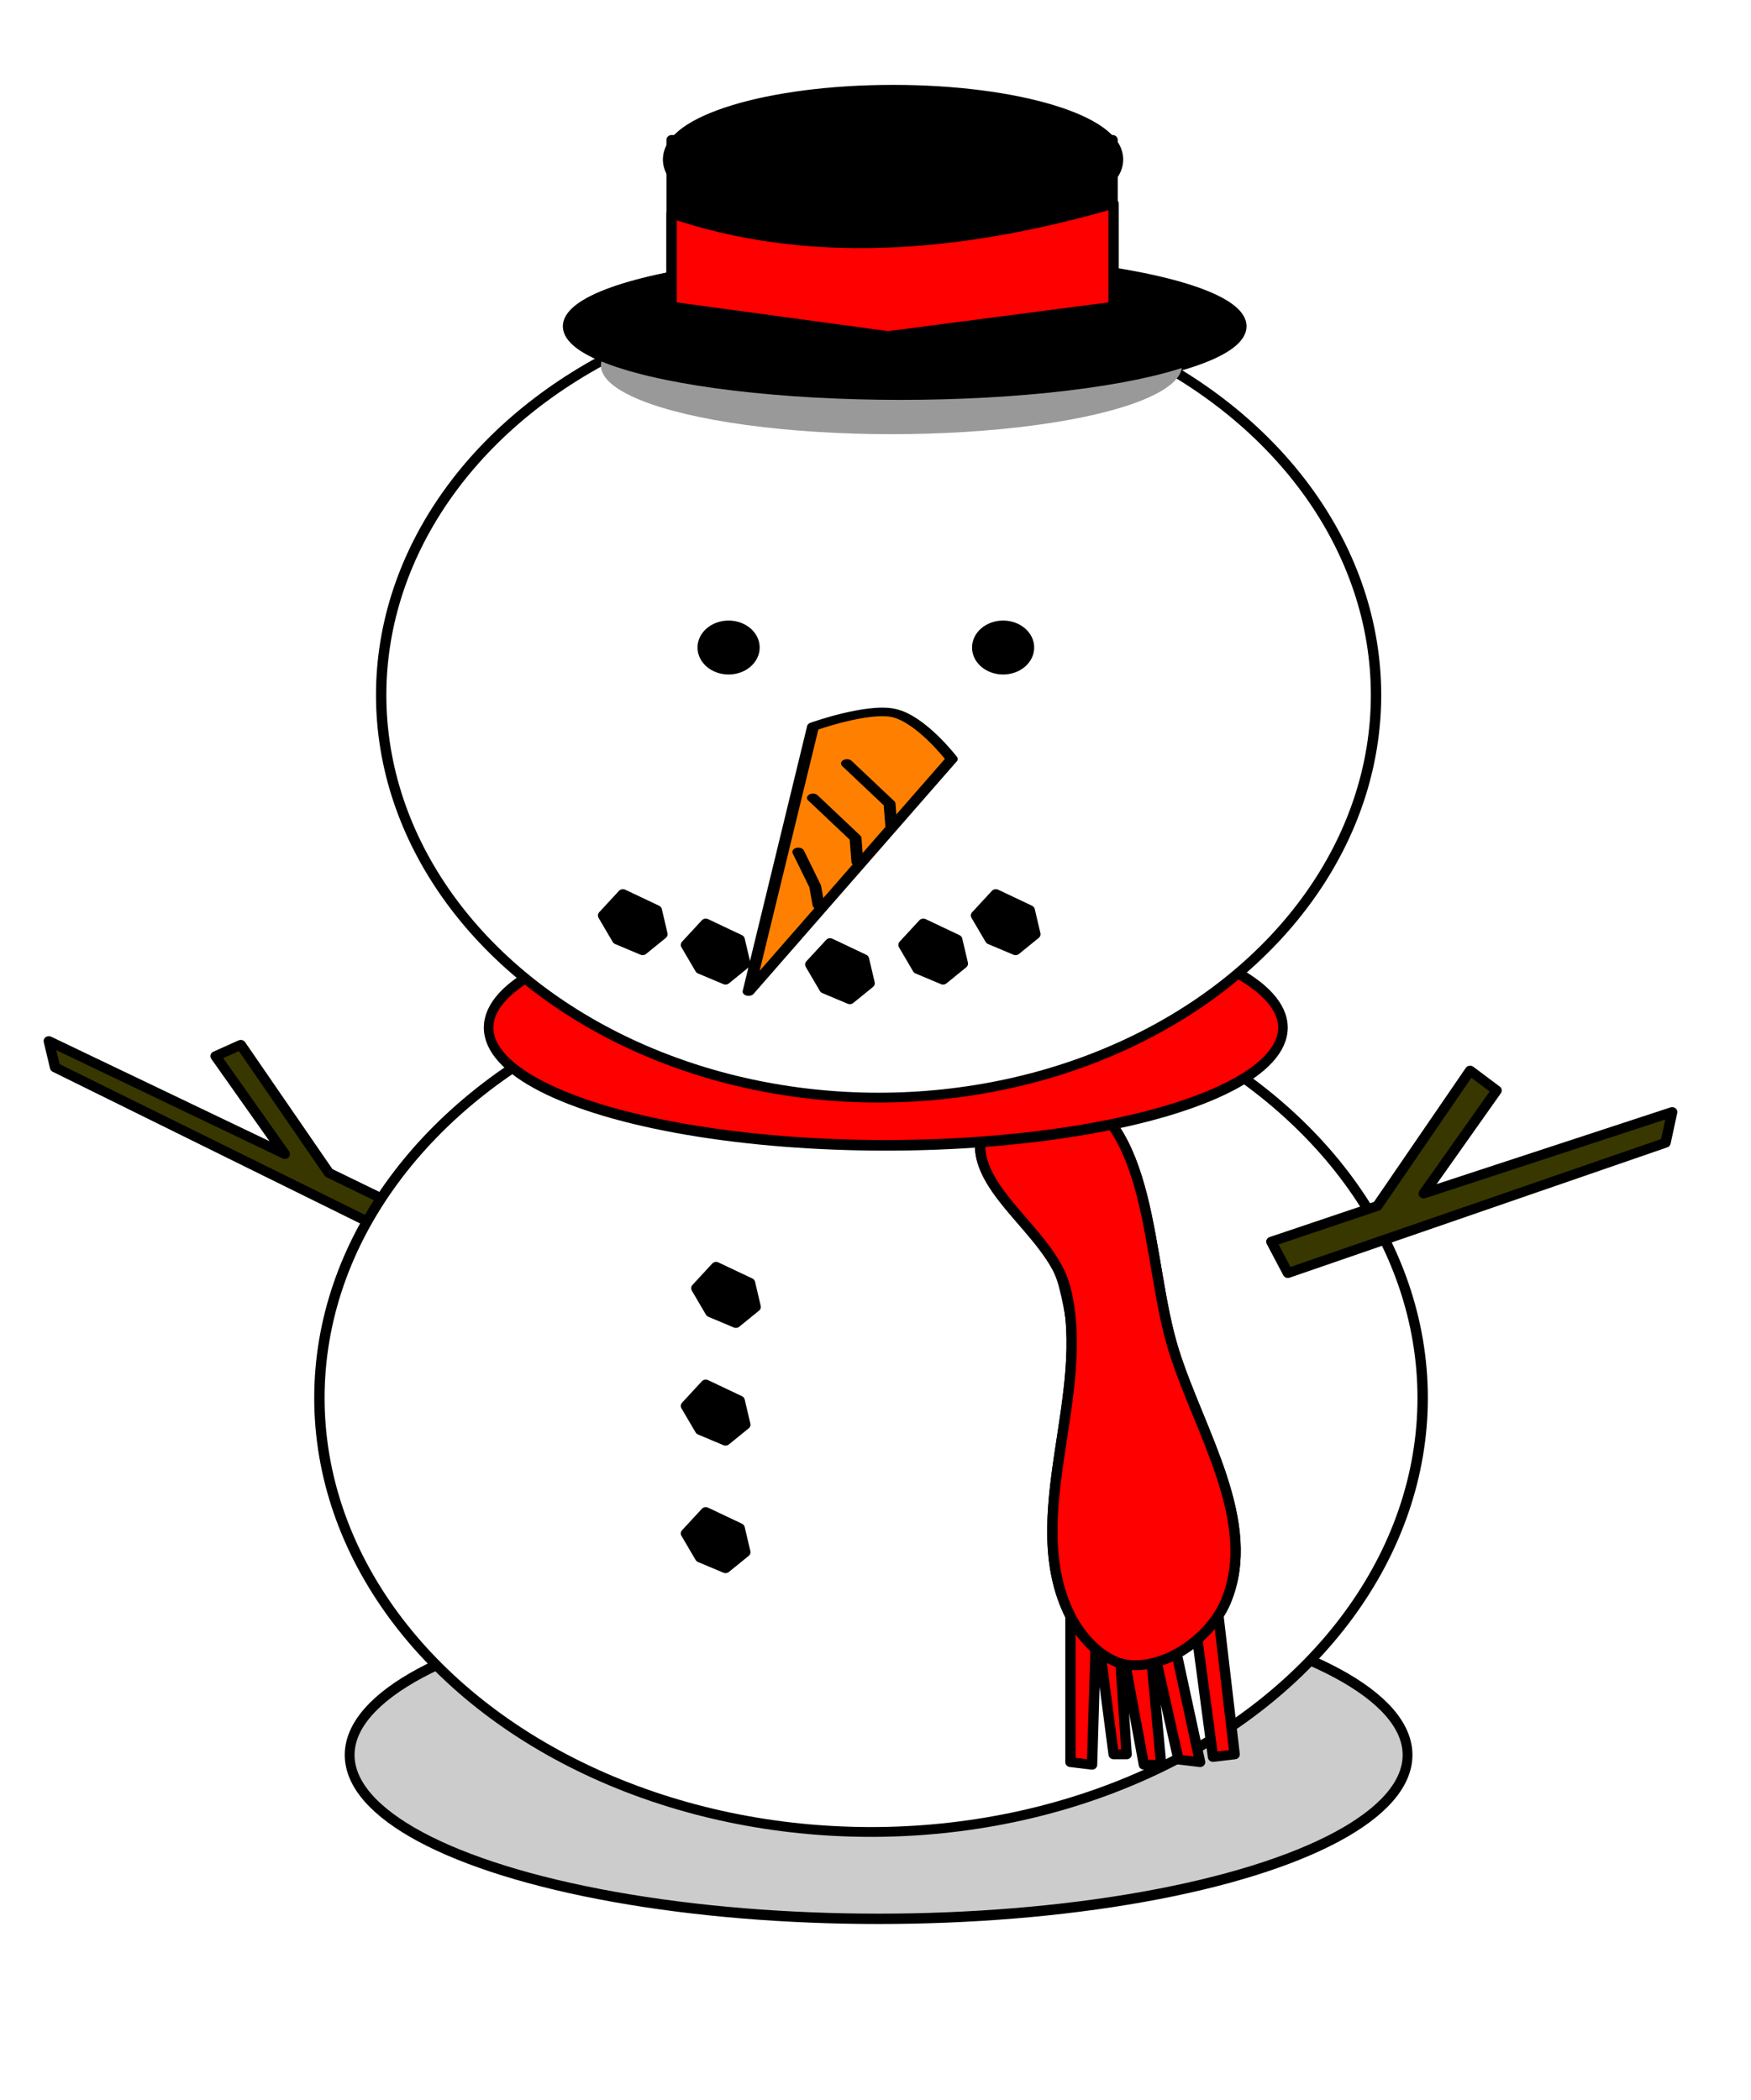 <?xml version="1.0" encoding="UTF-8" standalone="no"?>
<!-- Created with Inkscape (http://www.inkscape.org/) -->

<svg
   xmlns:dc="http://purl.org/dc/elements/1.1/"
   xmlns:cc="http://creativecommons.org/ns#"
   xmlns:rdf="http://www.w3.org/1999/02/22-rdf-syntax-ns#"
   xmlns:svg="http://www.w3.org/2000/svg"
   xmlns="http://www.w3.org/2000/svg"
   xmlns:sodipodi="http://sodipodi.sourceforge.net/DTD/sodipodi-0.dtd"
   xmlns:inkscape="http://www.inkscape.org/namespaces/inkscape"
   id="svg2"
   sodipodi:docname="twoballsnowman.svg"
   viewBox="0 0 415.47 498.36"
   version="1.1"
   inkscape:version="0.91 r13725">
  <title
     id="title3090">Snowman</title>
  <defs
     id="defs4">
    <filter
       id="filter3853"
       height="1.98"
       width="1.287"
       color-interpolation-filters="sRGB"
       y="-.49"
       x="-.144"
       inkscape:collect="always">
      <feGaussianBlur
         id="feGaussianBlur3855"
         stdDeviation="13.275"
         inkscape:collect="always" />
    </filter>
    <filter
       id="filter3941"
       height="1.328"
       width="1.071"
       color-interpolation-filters="sRGB"
       y="-.164"
       x="-.035"
       inkscape:collect="always">
      <feGaussianBlur
         id="feGaussianBlur3943"
         stdDeviation="1.914"
         inkscape:collect="always" />
    </filter>
  </defs>
  <sodipodi:namedview
     id="base"
     bordercolor="#666666"
     inkscape:pageshadow="2"
     inkscape:window-y="0"
     fit-margin-left="0"
     pagecolor="#ffffff"
     inkscape:window-height="1035"
     inkscape:window-maximized="0"
     inkscape:zoom="1"
     inkscape:window-x="98"
     showgrid="false"
     borderopacity="1.0"
     inkscape:current-layer="g3055"
     inkscape:cx="30.75"
     inkscape:cy="262.12361"
     fit-margin-top="0"
     fit-margin-right="0"
     fit-margin-bottom="0"
     inkscape:window-width="1916"
     inkscape:pageopacity="0.0"
     inkscape:document-units="px" />
  <g
     id="layer1"
     inkscape:label="Layer 1"
     inkscape:groupmode="layer"
     transform="translate(-178.25 -311.12)">
    <g
       id="g3055"
       inkscape:export-ydpi="32.49342"
       inkscape:export-xdpi="32.49342"
       inkscape:export-filename="/home/chaunce/Documents/clipart/snowman.png">
      <g
         id="g4245"
         transform="matrix(1.229,0,0,1.164,-99.916,-29.74)">
        <path
           inkscape:connector-curvature="0"
           style="fill:#393700;stroke:#000000;stroke-width:2;stroke-linecap:round;stroke-linejoin:round;stroke-miterlimit:4;stroke-dasharray:none"
           d="m 309.266,541.957 -19.44,-9.982 -17.01,-26.107 -4.86,2.304 13.365,19.964 -45.562,-23.035 1.215,5.375 69.255,36.089 z"
           id="path3817" />
        <ellipse
           ry="32.5"
           rx="111"
           cy="695.862"
           cx="374"
           transform="matrix(0.92,0,0,1.028,51.881,-64.685)"
           style="fill:#cccccc;stroke:#000000;stroke-width:2.056;stroke-linecap:round;stroke-linejoin:round;stroke-miterlimit:4;stroke-dasharray:none;filter:url(#filter3853)"
           id="path3053" />
        <ellipse
           transform="translate(20,-41)"
           style="fill:#ffffff;stroke:#000000;stroke-width:2;stroke-linecap:round;stroke-linejoin:round;stroke-miterlimit:4;stroke-dasharray:none"
           id="path2987"
           cx="374.5"
           cy="618.862"
           rx="106.5"
           ry="88.5" />
        <path
           inkscape:connector-curvature="0"
           style="fill:#ff0000;stroke:#000000;stroke-width:2;stroke-linecap:round;stroke-linejoin:round;stroke-miterlimit:4;stroke-dasharray:none"
           d="m 433,619.36 0,32.767 4.171,0.529 0.834,-29.068 3.337,26.954 2.503,0 -1.669,-26.425 5.006,28.539 3.337,0 -2.503,-28.539 5.84,27.482 4.171,0.529 -5.84,-28.539 5.006,1.057 3.337,26.425 4.171,-0.528 -3.337,-30.125 z"
           id="path3775" />
        <path
           inkscape:connector-curvature="0"
           style="fill:#ff0000;stroke:#000000;stroke-width:2;stroke-linecap:round;stroke-linejoin:round;stroke-miterlimit:4;stroke-dasharray:none"
           sodipodi:nodetypes="ssssssss"
           d="m 416,523.36 c -3.334,11.45 13.174,20.414 16,32 5.294,21.699 -8.624,46.844 1,67 2.244,4.699 6.796,9.82 12,10 7.397,0.256 15.283,-6.115 18,-13 6.359,-16.114 -5.042,-34.401 -10,-51 -5.563,-18.624 -3.561,-47.854 -22,-54 -5.532,-1.844 -13.37,3.402 -15,9 z"
           id="path3759" />
        <path
           d="m 419.64,524.04 c -1.387,10.963 9.408,20.148 12.09,30.868 5.421,21.666 -0.894,45.982 7.825,66.544 1.552,3.659 3.581,9.534 7.545,9.234 5.4,-0.408 7.411,-8.636 8.272,-13.983 2.719,-16.878 -0.362,-34.634 -4.928,-51.109 -4.923,-17.763 -5.484,-48.639 -23.711,-51.384 -3.995,-0.602 -6.585,5.821 -7.093,9.83 z"
           style="fill:#800000;stroke:#000000;stroke-width:2;stroke-linecap:round;stroke-linejoin:round;stroke-miterlimit:4;stroke-dasharray:none"
           inkscape:connector-curvature="0"
           sodipodi:nodetypes="ssssssss"
           id="path3761" />
        <path
           d="m 416,523.36 c -3.334,11.45 13.174,20.414 16,32 5.294,21.699 -8.624,46.844 1,67 2.244,4.699 6.796,9.82 12,10 7.397,0.256 15.283,-6.115 18,-13 6.359,-16.114 -5.042,-34.401 -10,-51 -5.563,-18.624 -3.561,-47.854 -22,-54 -5.532,-1.844 -13.37,3.402 -15,9 z"
           inkscape:connector-curvature="0"
           style="fill:#ff0000;stroke:#000000;stroke-width:2;stroke-linecap:round;stroke-linejoin:round;stroke-miterlimit:4;stroke-dasharray:none"
           sodipodi:nodetypes="ssssssss"
           id="path3763" />
        <ellipse
           transform="matrix(0.852,0,0,1,76.143,-41)"
           style="fill:#ff0000;stroke:#000000;stroke-width:2.166;stroke-linecap:round;stroke-linejoin:round;stroke-miterlimit:4;stroke-dasharray:none"
           id="path3757"
           cx="377"
           cy="543.362"
           rx="90"
           ry="24" />
        <ellipse
           transform="matrix(0.906,0,0,0.907,60.742,7.481)"
           style="fill:#ffffff;stroke:#000000;stroke-width:2.207;stroke-linecap:round;stroke-linejoin:round;stroke-miterlimit:4;stroke-dasharray:none"
           id="path2985"
           cx="370"
           cy="470.862"
           rx="106"
           ry="90.5" />
        <ellipse
           transform="translate(336,-28)"
           style="fill:#000000;stroke:#000000;stroke-width:2;stroke-linecap:round;stroke-linejoin:round;stroke-miterlimit:4;stroke-dasharray:none"
           id="path3785"
           cx="31"
           cy="452.862"
           rx="5"
           ry="4.5" />
        <ellipse
           transform="translate(389,-28)"
           style="fill:#000000;stroke:#000000;stroke-width:2;stroke-linecap:round;stroke-linejoin:round;stroke-miterlimit:4;stroke-dasharray:none"
           id="path3787"
           cx="31"
           cy="452.862"
           rx="5"
           ry="4.5" />
        <ellipse
           transform="translate(20,-41)"
           style="fill:#000000;stroke:#000000;stroke-width:2;stroke-linecap:round;stroke-linejoin:round;stroke-miterlimit:4;stroke-dasharray:none"
           id="path3789"
           cx="381"
           cy="400.362"
           rx="65"
           ry="14" />
        <ellipse
           ry="14"
           rx="65"
           cy="400.362"
           cx="381"
           transform="matrix(0.863,0,0,1,69.641,-33)"
           style="fill:#999999;stroke:#000000;stroke-width:0;stroke-linecap:round;stroke-linejoin:round;stroke-miterlimit:4;stroke-dasharray:none;filter:url(#filter3941)"
           id="path3935" />
        <ellipse
           transform="matrix(0.986,0,0,1,24.55,-41)"
           style="fill:#000000;stroke:#000000;stroke-width:2.015;stroke-linecap:round;stroke-linejoin:round;stroke-miterlimit:4;stroke-dasharray:none"
           id="path3791"
           cx="381"
           cy="400.362"
           rx="65"
           ry="14" />
        <ellipse
           transform="matrix(0.671,0,0,1,143.1,-75)"
           style="fill:#000000;stroke:#000000;stroke-width:2.442;stroke-linecap:round;stroke-linejoin:round;stroke-miterlimit:4;stroke-dasharray:none"
           id="path3793"
           cx="381"
           cy="400.362"
           rx="65"
           ry="14" />
        <rect
           x="356"
           y="321.36"
           width="85.13"
           height="42.41"
           style="fill:#000000;stroke:#000000;stroke-width:2;stroke-linecap:round;stroke-linejoin:round;stroke-miterlimit:4;stroke-dasharray:none"
           id="rect3795" />
        <path
           inkscape:connector-curvature="0"
           style="fill:#ff0000;stroke:#000000;stroke-width:2;stroke-linecap:round;stroke-linejoin:round;stroke-miterlimit:4;stroke-dasharray:none"
           sodipodi:nodetypes="cccccc"
           d="m 356,336.36 0,19 41.793,6 43.535,-6 0,-21 c -30.6,9.337 -59.367,11.311 -85.328,2 z"
           id="path3799" />
        <g
           style="stroke-linecap:round;stroke-linejoin:round"
           transform="matrix(0.986,-0.126,0.165,0.75,134.49,148.65)"
           id="g3811">
          <path
             d="m 182,420.36 c 0,0 11.232,-3.413 16,-1 4.95,2.505 9,14 9,14 l -49,55 z"
             inkscape:connector-curvature="0"
             style="fill:#ff8000;stroke:#000000;stroke-width:2.293;stroke-linecap:round;stroke-linejoin:round;stroke-miterlimit:4;stroke-dasharray:none"
             sodipodi:nodetypes="csccc"
             id="path3801" />
          <path
             inkscape:connector-curvature="0"
             style="fill:none;stroke:#000000;stroke-width:2.293;stroke-linecap:round;stroke-linejoin:round;stroke-miterlimit:4;stroke-dasharray:none"
             d="m 186.83,431.2 6.333,12.011 -0.704,6.322"
             id="path3805" />
          <path
             d="m 178.83,439.2 6.333,12.011 -0.704,6.322"
             inkscape:connector-curvature="0"
             style="fill:none;stroke:#000000;stroke-width:2.293;stroke-linecap:round;stroke-linejoin:round;stroke-miterlimit:4;stroke-dasharray:none"
             id="path3807" />
          <path
             inkscape:connector-curvature="0"
             style="fill:none;stroke:#000000;stroke-width:2.293;stroke-linecap:round;stroke-linejoin:round;stroke-miterlimit:4;stroke-dasharray:none"
             d="m 173.65,453.02 1.691,9.625 -0.188,5.066"
             id="path3809" />
        </g>
        <path
           d="m 471.787,546.006 20.465,-7.278 17.907,-27.603 5.116,4.047 -14.07,21.017 47.964,-16.617 -1.279,6.262 -72.906,26.571 z"
           inkscape:connector-curvature="0"
           style="fill:#393700;stroke:#000000;stroke-width:2;stroke-linecap:round;stroke-linejoin:round;stroke-miterlimit:4;stroke-dasharray:none"
           id="path3819" />
        <path
           d="m 346.59,475.13 6.545,3.273 1.091,4.909 -3.818,3.273 -4.909,-2.182 -2.727,-4.909 z"
           inkscape:connector-curvature="0"
           style="fill:#000000;stroke:#000000;stroke-width:2;stroke-linecap:round;stroke-linejoin:round;stroke-miterlimit:4;stroke-dasharray:none"
           id="path3833" />
        <path
           inkscape:connector-curvature="0"
           style="fill:#000000;stroke:#000000;stroke-width:2;stroke-linecap:round;stroke-linejoin:round;stroke-miterlimit:4;stroke-dasharray:none"
           d="m 362.59,481.13 6.545,3.273 1.091,4.909 -3.818,3.273 -4.909,-2.182 -2.727,-4.909 z"
           id="path3835" />
        <path
           d="m 404.59,481.13 6.545,3.273 1.091,4.909 -3.818,3.273 -4.909,-2.182 -2.727,-4.909 z"
           inkscape:connector-curvature="0"
           style="fill:#000000;stroke:#000000;stroke-width:2;stroke-linecap:round;stroke-linejoin:round;stroke-miterlimit:4;stroke-dasharray:none"
           id="path3837" />
        <path
           inkscape:connector-curvature="0"
           style="fill:#000000;stroke:#000000;stroke-width:2;stroke-linecap:round;stroke-linejoin:round;stroke-miterlimit:4;stroke-dasharray:none"
           d="m 386.59,485.13 6.545,3.273 1.091,4.909 -3.818,3.273 -4.909,-2.182 -2.727,-4.909 z"
           id="path3839" />
        <path
           inkscape:connector-curvature="0"
           style="fill:#000000;stroke:#000000;stroke-width:2;stroke-linecap:round;stroke-linejoin:round;stroke-miterlimit:4;stroke-dasharray:none"
           d="m 418.59,475.13 6.545,3.273 1.091,4.909 -3.818,3.273 -4.909,-2.182 -2.727,-4.909 z"
           id="path3841" />
        <path
           d="m 364.59,551.13 6.545,3.273 1.091,4.909 -3.818,3.273 -4.909,-2.182 -2.727,-4.909 z"
           inkscape:connector-curvature="0"
           style="fill:#000000;stroke:#000000;stroke-width:2;stroke-linecap:round;stroke-linejoin:round;stroke-miterlimit:4;stroke-dasharray:none"
           id="path3047" />
        <path
           inkscape:connector-curvature="0"
           style="fill:#000000;stroke:#000000;stroke-width:2;stroke-linecap:round;stroke-linejoin:round;stroke-miterlimit:4;stroke-dasharray:none"
           d="m 362.59,575.13 6.545,3.273 1.091,4.909 -3.818,3.273 -4.909,-2.182 -2.727,-4.909 z"
           id="path3049" />
        <path
           d="m 362.59,601.13 6.545,3.273 1.091,4.909 -3.818,3.273 -4.909,-2.182 -2.727,-4.909 z"
           inkscape:connector-curvature="0"
           style="fill:#000000;stroke:#000000;stroke-width:2;stroke-linecap:round;stroke-linejoin:round;stroke-miterlimit:4;stroke-dasharray:none"
           id="path3051" />
      </g>
    </g>
  </g>
</svg>
